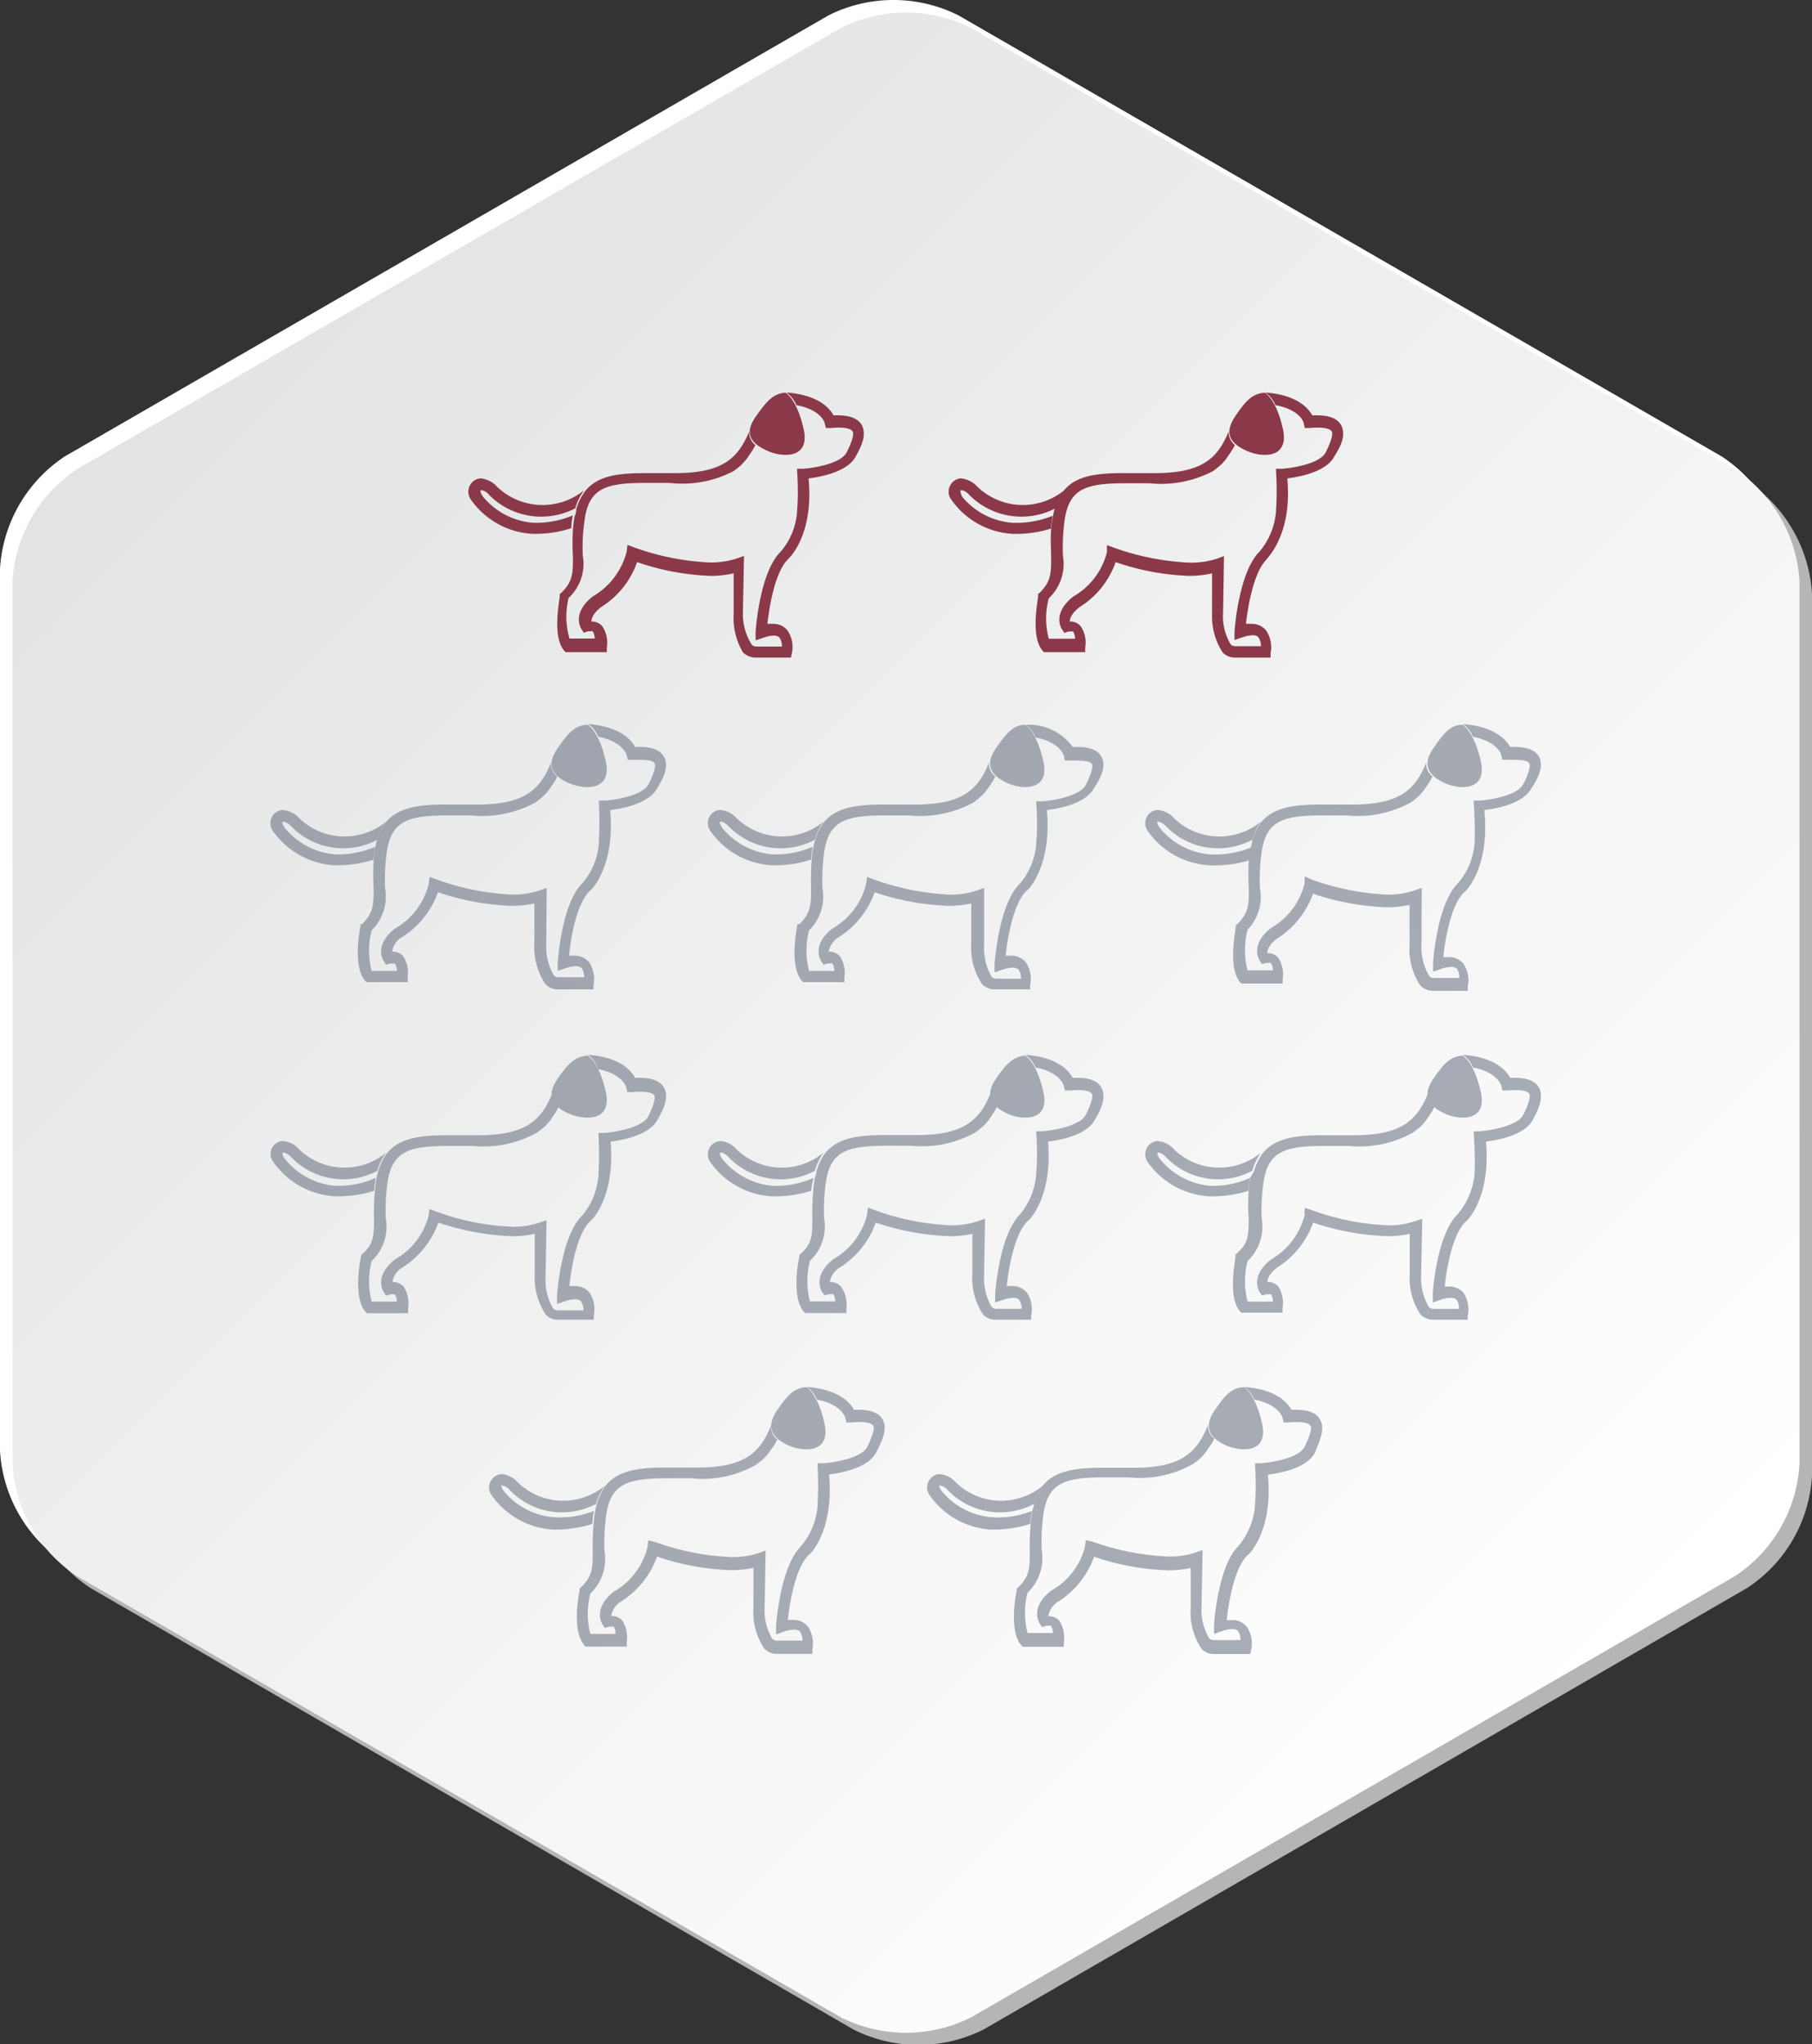 <svg xmlns="http://www.w3.org/2000/svg" xmlns:xlink="http://www.w3.org/1999/xlink" viewBox="0 0 100 112.82" width="100" height="112.82"><rect x="0" y="0" width="100" height="112.82" fill="#333333" stroke="none"/><defs><style>.cls-1{fill:#fff;}.cls-2{fill:#b3b5b7;}.cls-3{fill:url(#linear-gradient);}.cls-4{fill:#8b3949;}.cls-5{opacity:0.5;}.cls-6{fill:#565e6f;}</style><linearGradient id="linear-gradient" x1="-735.68" y1="-542.42" x2="-734.18" y2="-542.42" gradientTransform="translate(9847.94 65068.88) rotate(45) scale(71.98)" gradientUnits="userSpaceOnUse"><stop offset="0" stop-color="#e2e3e4"/><stop offset="1" stop-color="#fff"/></linearGradient></defs><g id="Calque_2" data-name="Calque 2"><g id="Layer_1" data-name="Layer 1"><path class="cls-1" d="M98.62,31.39A8,8,0,0,0,95,25.18L52.9.85a8,8,0,0,0-7.18,0L3.59,25.18A8,8,0,0,0,0,31.39V80.05a7.94,7.94,0,0,0,3.59,6.21l42.13,24.33a8,8,0,0,0,7.18,0L95,86.26a7.94,7.94,0,0,0,3.59-6.21Z"/><path class="cls-2" d="M100,32.78a8,8,0,0,0-3.59-6.22L54.28,2.23a8,8,0,0,0-7.18,0L5,26.56a8,8,0,0,0-3.59,6.22V81.43A7.94,7.94,0,0,0,5,87.64L47.1,112a8,8,0,0,0,7.18,0L96.41,87.64A7.94,7.94,0,0,0,100,81.43Z"/><path class="cls-3" d="M99.31,32.08a8,8,0,0,0-3.59-6.21L53.59,1.54a8,8,0,0,0-7.18,0L4.28,25.87A8,8,0,0,0,.69,32.08V80.74A7.94,7.94,0,0,0,4.28,87l42.13,24.33a8,8,0,0,0,7.18,0L95.72,87a7.94,7.94,0,0,0,3.59-6.21Z"/><path class="cls-4" d="M43.35,21.67s.62.32,1,2-1.18,1.58-2,1.21S41,24,41.7,23,42.73,21.72,43.35,21.67Z"/><path class="cls-4" d="M47.55,23.44c-.21-.35-.65-.52-1.33-.52H46c-.23-.42-.87-1.13-2.6-1.26h0a1.67,1.67,0,0,1,.55.7c1.36.25,1.56.95,1.56,1l.07.26.27,0c.65-.06,1.1,0,1.21.2s-.2.9-.34,1.15c-.33.63-1.85.86-2.4.9l-.33,0V26s.09,1.12,0,2.17c0,0,0,.05,0,.07a3.81,3.81,0,0,1-.91,2.21c-1.16,1.14-1.37,4.29-1.38,4.43l0,.46.44-.15c.45-.15.74-.15.88,0a.81.81,0,0,1,.13.49h-1.4a.33.33,0,0,1-.26-.1A3.13,3.13,0,0,1,41,33.79l.06-3.11-.43.15a4.55,4.55,0,0,1-1.48.21A14.14,14.14,0,0,1,35,30.21l-.37-.14-.05.39a4,4,0,0,1-1.86,2.45c-1.2.94-.65,1.78-.63,1.81l.13.2.23-.08.15,0a.13.13,0,0,1,.11,0,.79.79,0,0,1,.11.4H31.43A4.31,4.31,0,0,1,31.38,33a2.57,2.57,0,0,0,.78-2.35,10.46,10.46,0,0,1,.11-2c.25-1.73,1.2-2,3.38-2l1.3,0A6.11,6.11,0,0,0,40.48,26a4.1,4.1,0,0,0,.48-.39l0,0h0l.26-.3.32-.48.15-.27a.86.86,0,0,1-.34-.76c-.62,1.5-1.47,2.31-4.1,2.31H37l-1.31,0c-1.38,0-2.67.07-3.4,1a3,3,0,0,0-.49,1q0,.18-.09.39c-.06.31-.09.71-.09.71a11.69,11.69,0,0,0,0,1.51c0,.91,0,1.37-.65,2l-.08.06,0,.11c0,.22-.43,2.19.23,3l.09.1h2.28l0-.26a1.64,1.64,0,0,0-.25-1.17.75.75,0,0,0-.6-.26c0-.18.1-.45.52-.79a4.79,4.79,0,0,0,2-2.49,13.84,13.84,0,0,0,4.06.76,5.61,5.61,0,0,0,1.27-.14l0,2.24A3.72,3.72,0,0,0,41,36a1,1,0,0,0,.71.29h1.94l.05-.24a1.63,1.63,0,0,0-.24-1.26,1,1,0,0,0-.84-.36,1.32,1.32,0,0,0-.27,0c.1-.86.39-2.84,1.15-3.58.06-.06,1.4-1.32,1.13-4.37v-.08c.65-.08,2.13-.35,2.59-1.2C47.54,24.62,47.85,24,47.55,23.44Z"/><path class="cls-4" d="M29.41,28.85h0a4,4,0,0,1-2.72-1.4.78.78,0,0,1-.18-.35c0-.05.06-.05.07-.05a.73.73,0,0,1,.42.27l0,0a4.05,4.05,0,0,0,4.75.73,3,3,0,0,1,.49-1,3.63,3.63,0,0,1-4.8-.18,1.38,1.38,0,0,0-.93-.47.72.72,0,0,0-.55.34.74.74,0,0,0,0,.79,4.45,4.45,0,0,0,3.4,1.93h0a6.55,6.55,0,0,0,2.17-.31s0-.4.09-.71A5.24,5.24,0,0,1,29.41,28.85Z"/><path class="cls-4" d="M69.8,21.67s.63.32,1,2-1.19,1.58-2,1.21S67.49,24,68.15,23,69.18,21.72,69.8,21.67Z"/><path class="cls-4" d="M74,23.44c-.21-.35-.64-.52-1.33-.52h-.25c-.23-.42-.87-1.13-2.59-1.26h0a1.63,1.63,0,0,1,.56.7c1.36.25,1.56.95,1.56,1l.06.26.27,0c.65-.06,1.11,0,1.22.2s-.21.9-.34,1.15c-.34.63-1.85.86-2.41.9l-.33,0,0,.11s.08,1.12,0,2.17a.17.17,0,0,1,0,.07,3.93,3.93,0,0,1-.9,2.21c-1.16,1.14-1.38,4.29-1.39,4.43l0,.46.44-.15c.45-.15.75-.15.88,0a.9.9,0,0,1,.14.49h-1.4a.35.35,0,0,1-.27-.1,3,3,0,0,1-.42-1.76l.05-3.11-.42.15a4.63,4.63,0,0,1-1.48.21,14.24,14.24,0,0,1-4.19-.83l-.37-.14,0,.39a3.92,3.92,0,0,1-1.86,2.45c-1.19.94-.65,1.78-.62,1.81l.13.2.22-.08.16,0c.06,0,.09,0,.1,0a.79.79,0,0,1,.11.4H57.88a4.32,4.32,0,0,1,0-2.23,2.62,2.62,0,0,0,.78-2.35,11.22,11.22,0,0,1,.1-2c.26-1.73,1.21-2,3.38-2l1.3,0A6.15,6.15,0,0,0,66.94,26a5.16,5.16,0,0,0,.48-.39l0,0h0a3.73,3.73,0,0,0,.26-.3l.32-.48a2.34,2.34,0,0,0,.15-.27.91.91,0,0,1-.34-.76c-.61,1.5-1.47,2.31-4.09,2.31h-.32l-1.32,0c-1.37,0-2.67.07-3.4,1a3,3,0,0,0-.49,1,3.82,3.82,0,0,0-.08.39,5.86,5.86,0,0,0-.1.71c-.05.61,0,1.11,0,1.51,0,.91,0,1.37-.64,2l-.08.06,0,.11c0,.22-.43,2.19.23,3l.09.1h2.28l0-.26a1.59,1.59,0,0,0-.25-1.17.75.75,0,0,0-.6-.26c0-.18.1-.45.53-.79a4.79,4.79,0,0,0,2-2.49,13.7,13.7,0,0,0,4.06.76,5.52,5.52,0,0,0,1.26-.14l0,2.24A3.68,3.68,0,0,0,67.47,36a.94.94,0,0,0,.71.29h1.94l0-.24a1.65,1.65,0,0,0-.25-1.26,1,1,0,0,0-.83-.36,1.37,1.37,0,0,0-.28,0c.1-.86.4-2.84,1.16-3.58,0-.06,1.39-1.32,1.13-4.37v-.08c.64-.08,2.13-.35,2.58-1.2C74,24.62,74.31,24,74,23.44Z"/><path class="cls-4" d="M55.86,28.85h0a4,4,0,0,1-2.73-1.4A.78.78,0,0,1,53,27.1c0-.05.06-.05.07-.05a.75.75,0,0,1,.43.27v0a4.05,4.05,0,0,0,4.75.73,3,3,0,0,1,.49-1,3.62,3.62,0,0,1-4.79-.18,1.41,1.41,0,0,0-.93-.47.7.7,0,0,0-.55.34.72.72,0,0,0,0,.79,4.43,4.43,0,0,0,3.4,1.93h0A6.46,6.46,0,0,0,58,29.17a5.86,5.86,0,0,1,.1-.71A5.31,5.31,0,0,1,55.86,28.85Z"/><g class="cls-5"><path class="cls-6" d="M32.43,40s.63.33,1,2-1.19,1.59-2.05,1.21-1.28-.93-.62-1.9S31.81,40,32.43,40Z"/><path class="cls-6" d="M36.63,41.74c-.21-.35-.64-.52-1.33-.52h-.25c-.23-.42-.87-1.13-2.59-1.26h0a1.63,1.63,0,0,1,.56.7c1.36.26,1.56,1,1.56,1l.06.27.27,0c.66,0,1.11,0,1.22.2s-.21.9-.34,1.15c-.34.63-1.85.87-2.4.9l-.34,0,0,.1a20.12,20.12,0,0,1,0,2.17.15.15,0,0,1,0,.07,3.8,3.8,0,0,1-.9,2.21C31,49.83,30.79,53,30.78,53.12l0,.46.44-.15c.45-.15.75-.14.88,0a.85.85,0,0,1,.14.5h-1.4a.35.35,0,0,1-.27-.1,3.08,3.08,0,0,1-.42-1.77L30.17,49l-.42.15a4.62,4.62,0,0,1-1.48.22,14.1,14.1,0,0,1-4.19-.84l-.37-.14-.05.39a3.9,3.9,0,0,1-1.86,2.46c-1.19.93-.65,1.77-.62,1.8l.13.2.22-.07.16,0c.07,0,.09,0,.1,0a.71.71,0,0,1,.11.41H20.51a4.48,4.48,0,0,1,0-2.24A2.61,2.61,0,0,0,21.25,49a11.22,11.22,0,0,1,.1-2c.26-1.73,1.21-2,3.38-2L26,45a6.15,6.15,0,0,0,3.54-.71,3.88,3.88,0,0,0,.48-.39l0,0h0a3.58,3.58,0,0,0,.26-.29l.33-.48c.05-.09.1-.19.14-.28a.9.9,0,0,1-.34-.76c-.61,1.5-1.47,2.31-4.09,2.31h-.32l-1.31,0c-1.38,0-2.67.08-3.41,1a2.94,2.94,0,0,0-.48,1,2.23,2.23,0,0,0-.09.39,5,5,0,0,0-.09.71A14.2,14.2,0,0,0,20.62,49c0,.91,0,1.37-.64,2L19.9,51l0,.1c-.05.22-.43,2.19.23,3l.09.1h2.28l0-.26a1.69,1.69,0,0,0-.25-1.17.77.77,0,0,0-.61-.25,1.09,1.09,0,0,1,.53-.79,4.86,4.86,0,0,0,2-2.49,14.17,14.17,0,0,0,4.06.75,6.17,6.17,0,0,0,1.26-.13l0,2.23a3.68,3.68,0,0,0,.61,2.22.94.94,0,0,0,.71.29h1.94l0-.23a1.7,1.7,0,0,0-.24-1.27,1.05,1.05,0,0,0-.84-.36l-.27,0c.09-.86.39-2.84,1.15-3.58.06,0,1.39-1.31,1.13-4.37V44.7c.65-.07,2.13-.35,2.58-1.19C36.63,42.92,36.94,42.24,36.63,41.74Z"/><path class="cls-6" d="M18.49,47.15h0a4,4,0,0,1-2.73-1.41.77.77,0,0,1-.18-.34c0-.06.06-.06.07-.06a.87.87,0,0,1,.43.27l0,0a4,4,0,0,0,4.75.73,2.94,2.94,0,0,1,.48-1,3.61,3.61,0,0,1-4.79-.18,1.36,1.36,0,0,0-.93-.46.71.71,0,0,0-.55.33.73.73,0,0,0,0,.8,4.47,4.47,0,0,0,3.4,1.92h0a6.57,6.57,0,0,0,2.18-.31,5,5,0,0,1,.09-.71A5.24,5.24,0,0,1,18.49,47.15Z"/><path class="cls-6" d="M56.58,40s.62.33,1,2-1.19,1.59-2,1.21-1.29-.93-.63-1.9S56,40,56.58,40Z"/><path class="cls-6" d="M60.77,41.74c-.2-.35-.64-.52-1.33-.52H59.2A3,3,0,0,0,56.6,40h0a1.67,1.67,0,0,1,.55.7c1.36.26,1.56,1,1.56,1l.06.27.27,0c.66,0,1.11,0,1.22.2s-.21.9-.34,1.15c-.34.63-1.85.87-2.4.9l-.33,0v.1s.09,1.12,0,2.17a.2.2,0,0,0,0,.07,3.84,3.84,0,0,1-.91,2.21c-1.16,1.14-1.38,4.3-1.39,4.43l0,.46.44-.15c.45-.15.75-.14.88,0a.85.85,0,0,1,.14.5H55a.35.35,0,0,1-.27-.1,3.17,3.17,0,0,1-.42-1.77L54.31,49l-.42.15a4.57,4.57,0,0,1-1.48.22,14.1,14.1,0,0,1-4.19-.84l-.37-.14-.05.39a3.9,3.9,0,0,1-1.86,2.46c-1.19.93-.64,1.77-.62,1.8l.13.2.22-.07.16,0a.18.18,0,0,1,.11,0,.91.91,0,0,1,.11.41h-1.4a4.48,4.48,0,0,1,0-2.24A2.61,2.61,0,0,0,45.39,49a11.22,11.22,0,0,1,.1-2c.26-1.73,1.21-2,3.39-2l1.3,0a6.11,6.11,0,0,0,3.53-.71,3.88,3.88,0,0,0,.48-.39l0,0h0a2.35,2.35,0,0,0,.26-.29l.33-.48.15-.28a.88.88,0,0,1-.35-.76c-.61,1.5-1.47,2.31-4.09,2.31h-.32l-1.31,0c-1.38,0-2.67.08-3.41,1a2.94,2.94,0,0,0-.48,1,3.75,3.75,0,0,0-.09.39,5,5,0,0,0-.09.71A14.2,14.2,0,0,0,44.76,49c0,.91,0,1.37-.64,2L44,51l0,.1c-.05.22-.43,2.19.23,3l.09.1h2.28l0-.26a1.69,1.69,0,0,0-.25-1.17.76.76,0,0,0-.61-.25,1.12,1.12,0,0,1,.53-.79,4.86,4.86,0,0,0,2-2.49,14.24,14.24,0,0,0,4.06.75,6.27,6.27,0,0,0,1.27-.13l0,2.23a3.58,3.58,0,0,0,.6,2.22.94.94,0,0,0,.71.29h1.94l0-.23a1.65,1.65,0,0,0-.24-1.27,1.05,1.05,0,0,0-.84-.36l-.27,0c.09-.86.39-2.84,1.15-3.58.06,0,1.39-1.31,1.13-4.37V44.7c.65-.07,2.13-.35,2.58-1.19C60.77,42.92,61.08,42.24,60.77,41.74Z"/><path class="cls-6" d="M42.63,47.15h0a4,4,0,0,1-2.73-1.41.93.93,0,0,1-.18-.34c0-.06.06-.06.07-.06a.83.83,0,0,1,.43.27l0,0a4,4,0,0,0,4.75.73,2.94,2.94,0,0,1,.48-1,3.61,3.61,0,0,1-4.79-.18,1.36,1.36,0,0,0-.93-.46.71.71,0,0,0-.55.33.75.75,0,0,0,0,.8,4.47,4.47,0,0,0,3.4,1.92h0a6.57,6.57,0,0,0,2.18-.31,5,5,0,0,1,.09-.71A5.2,5.2,0,0,1,42.63,47.15Z"/><path class="cls-6" d="M80.72,40s.62.33,1,2-1.19,1.59-2,1.21-1.29-.93-.63-1.9S80.1,40,80.72,40Z"/><path class="cls-6" d="M84.92,41.74c-.21-.35-.65-.52-1.34-.52h-.24c-.23-.42-.88-1.13-2.6-1.26h0a1.67,1.67,0,0,1,.55.7c1.36.26,1.56,1,1.56,1l.06.27.27,0c.66,0,1.11,0,1.22.2s-.2.9-.34,1.15c-.33.63-1.85.87-2.4.9l-.33,0v.1s.09,1.12.05,2.17a.2.2,0,0,0,0,.07,3.84,3.84,0,0,1-.91,2.21c-1.16,1.14-1.38,4.3-1.38,4.43l0,.46.44-.15c.44-.15.74-.14.88,0a.91.91,0,0,1,.13.5h-1.4a.31.31,0,0,1-.26-.1,3.1,3.1,0,0,1-.43-1.77L78.46,49l-.43.15a4.53,4.53,0,0,1-1.48.22,14.19,14.19,0,0,1-4.19-.84L72,48.36l0,.39a3.92,3.92,0,0,1-1.85,2.46c-1.2.93-.65,1.77-.63,1.8l.13.2.22-.07.16,0a.18.18,0,0,1,.11,0,.8.8,0,0,1,.11.41h-1.4a4.48,4.48,0,0,1,0-2.24A2.61,2.61,0,0,0,69.53,49a11.22,11.22,0,0,1,.1-2c.26-1.73,1.21-2,3.39-2l1.3,0a6.11,6.11,0,0,0,3.53-.71,3.88,3.88,0,0,0,.48-.39l0,0h0a3.47,3.47,0,0,0,.25-.29l.33-.48.15-.28a.88.88,0,0,1-.35-.76c-.61,1.5-1.47,2.31-4.09,2.31h-.32l-1.31,0c-1.38,0-2.67.08-3.41,1a3.18,3.18,0,0,0-.48,1q0,.18-.09.39a5,5,0,0,0-.09.71,11.69,11.69,0,0,0,0,1.51c0,.91,0,1.37-.65,2l-.08.07,0,.1c0,.22-.43,2.19.23,3l.09.1h2.28l0-.26a1.69,1.69,0,0,0-.25-1.17.74.74,0,0,0-.6-.25c0-.19.1-.46.52-.79a4.86,4.86,0,0,0,2-2.49,14.24,14.24,0,0,0,4.06.75,6.27,6.27,0,0,0,1.27-.13l0,2.23a3.58,3.58,0,0,0,.6,2.22,1,1,0,0,0,.71.29H81l0-.23a1.65,1.65,0,0,0-.24-1.27,1.05,1.05,0,0,0-.84-.36l-.27,0c.09-.86.39-2.84,1.15-3.58.06,0,1.4-1.31,1.13-4.37V44.7c.65-.07,2.13-.35,2.58-1.19C84.91,42.92,85.22,42.24,84.92,41.74Z"/><path class="cls-6" d="M66.77,47.15h0a4,4,0,0,1-2.72-1.41,1.07,1.07,0,0,1-.19-.34c0-.06.06-.06.07-.06a.83.83,0,0,1,.43.27l0,0a4,4,0,0,0,4.75.73,3.18,3.18,0,0,1,.48-1,3.61,3.61,0,0,1-4.79-.18,1.36,1.36,0,0,0-.93-.46.71.71,0,0,0-.55.33.75.75,0,0,0,0,.8,4.47,4.47,0,0,0,3.4,1.92h0A6.57,6.57,0,0,0,69,47.46a5,5,0,0,1,.09-.71A5.2,5.2,0,0,1,66.77,47.15Z"/></g><g class="cls-5"><path class="cls-6" d="M32.43,58.25s.63.33,1,2-1.19,1.58-2.05,1.2-1.28-.92-.62-1.9S31.81,58.31,32.43,58.25Z"/><path class="cls-6" d="M36.63,60c-.21-.35-.64-.52-1.33-.52h-.25c-.23-.43-.87-1.14-2.59-1.27h0A1.63,1.63,0,0,1,33,59c1.36.26,1.56,1,1.56,1l.06.27.27,0c.66-.06,1.11,0,1.22.19s-.21.91-.34,1.16c-.34.62-1.85.86-2.4.9l-.34,0,0,.1a20.23,20.23,0,0,1,0,2.17.15.15,0,0,1,0,.07,3.9,3.9,0,0,1-.9,2.22c-1.16,1.13-1.38,4.29-1.39,4.42l0,.46.44-.15c.45-.15.75-.14.88,0a.87.87,0,0,1,.14.5h-1.4a.35.35,0,0,1-.27-.1,3.07,3.07,0,0,1-.42-1.77l.05-3.1-.42.14a4.35,4.35,0,0,1-1.48.22,13.77,13.77,0,0,1-4.19-.84l-.37-.14-.05.4A3.91,3.91,0,0,1,21.8,69.5c-1.19.94-.65,1.77-.62,1.81l.13.19.22-.07.16,0c.07,0,.09,0,.1,0a.7.7,0,0,1,.11.4H20.51a4.48,4.48,0,0,1,0-2.24,2.6,2.6,0,0,0,.78-2.35,11.12,11.12,0,0,1,.1-2c.26-1.73,1.21-2,3.38-2l1.3,0a6.14,6.14,0,0,0,3.54-.72,4.66,4.66,0,0,0,.48-.38l0,0h0a3.58,3.58,0,0,0,.26-.29l.33-.48a2.44,2.44,0,0,0,.14-.28.89.89,0,0,1-.34-.75c-.61,1.49-1.47,2.31-4.09,2.31h-.32l-1.31,0c-1.38,0-2.67.08-3.41,1a3,3,0,0,0-.48,1,2.34,2.34,0,0,0-.09.38,5.23,5.23,0,0,0-.09.72,14,14,0,0,0-.05,1.5c0,.92,0,1.38-.64,1.95l-.08.07,0,.1c-.05.22-.43,2.19.23,3l.09.1h2.28l0-.26A1.69,1.69,0,0,0,22.27,71a.77.77,0,0,0-.61-.25,1.1,1.1,0,0,1,.53-.79,4.86,4.86,0,0,0,2-2.49,14.17,14.17,0,0,0,4.06.75,5.54,5.54,0,0,0,1.26-.13l0,2.23a3.7,3.7,0,0,0,.61,2.23.93.93,0,0,0,.71.28h1.94l0-.23a1.7,1.7,0,0,0-.24-1.27,1.05,1.05,0,0,0-.84-.36l-.27,0c.09-.86.39-2.83,1.15-3.58.06,0,1.39-1.31,1.13-4.37V63c.65-.08,2.13-.35,2.58-1.2C36.63,61.21,36.94,60.54,36.63,60Z"/><path class="cls-6" d="M18.49,65.44h0A4,4,0,0,1,15.76,64a.72.72,0,0,1-.18-.34s.06-.06.07-.06a.87.87,0,0,1,.43.27l0,0a4,4,0,0,0,4.75.74,3,3,0,0,1,.48-1,3.61,3.61,0,0,1-4.79-.17,1.32,1.32,0,0,0-.93-.47.71.71,0,0,0-.52,1.13,4.47,4.47,0,0,0,3.4,1.92h0a6.93,6.93,0,0,0,2.18-.3,5.23,5.23,0,0,1,.09-.72A5.08,5.08,0,0,1,18.49,65.44Z"/><path class="cls-6" d="M56.58,58.25s.62.33,1,2-1.19,1.58-2,1.2-1.29-.92-.63-1.9S56,58.31,56.58,58.25Z"/><path class="cls-6" d="M60.77,60c-.2-.35-.64-.52-1.33-.52H59.2c-.24-.43-.88-1.14-2.6-1.27h0a1.67,1.67,0,0,1,.55.7c1.36.26,1.56,1,1.56,1l.06.27.27,0c.66-.06,1.11,0,1.22.19s-.21.91-.34,1.16c-.34.62-1.85.86-2.4.9l-.33,0v.1s.09,1.12,0,2.17a.2.2,0,0,0,0,.07A4,4,0,0,1,56.31,67c-1.16,1.13-1.38,4.29-1.39,4.42l0,.46.44-.15c.45-.15.75-.14.88,0a.87.87,0,0,1,.14.5H55a.35.35,0,0,1-.27-.1,3.15,3.15,0,0,1-.42-1.77l.05-3.1-.42.14a4.31,4.31,0,0,1-1.48.22,13.77,13.77,0,0,1-4.19-.84l-.37-.14-.05.4a3.91,3.91,0,0,1-1.86,2.45c-1.19.94-.64,1.77-.62,1.81l.13.19.22-.07.16,0a.13.13,0,0,1,.11,0,.9.9,0,0,1,.11.4h-1.4a4.48,4.48,0,0,1,0-2.24,2.6,2.6,0,0,0,.78-2.35,11.12,11.12,0,0,1,.1-2c.26-1.73,1.21-2,3.39-2l1.3,0a6.1,6.1,0,0,0,3.53-.72,4.66,4.66,0,0,0,.48-.38l0,0h0a2.35,2.35,0,0,0,.26-.29l.33-.48.15-.28a.87.87,0,0,1-.35-.75c-.61,1.49-1.47,2.31-4.09,2.31h-.32l-1.31,0c-1.38,0-2.67.08-3.41,1a3,3,0,0,0-.48,1c0,.12-.06.25-.09.38a5.23,5.23,0,0,0-.09.72,14,14,0,0,0-.05,1.5c0,.92,0,1.38-.64,1.95l-.08.07,0,.1c-.05.22-.43,2.19.23,3l.09.1h2.28l0-.26A1.69,1.69,0,0,0,46.41,71a.76.76,0,0,0-.61-.25,1.14,1.14,0,0,1,.53-.79,4.86,4.86,0,0,0,2-2.49,14.24,14.24,0,0,0,4.06.75,5.63,5.63,0,0,0,1.27-.13l0,2.23a3.61,3.61,0,0,0,.6,2.23.93.93,0,0,0,.71.28h1.94l0-.23a1.66,1.66,0,0,0-.24-1.27,1.05,1.05,0,0,0-.84-.36l-.27,0c.09-.86.39-2.83,1.15-3.58.06,0,1.39-1.31,1.13-4.37V63c.65-.08,2.13-.35,2.58-1.2C60.77,61.21,61.08,60.54,60.77,60Z"/><path class="cls-6" d="M42.63,65.44h0A4,4,0,0,1,39.9,64a.86.86,0,0,1-.18-.34s.06-.06.07-.06a.83.83,0,0,1,.43.27l0,0a4,4,0,0,0,4.75.74,3,3,0,0,1,.48-1,3.61,3.61,0,0,1-4.79-.17,1.32,1.32,0,0,0-.93-.47.74.74,0,0,0-.55.33.75.75,0,0,0,0,.8,4.47,4.47,0,0,0,3.4,1.92h0a6.93,6.93,0,0,0,2.18-.3A5.23,5.23,0,0,1,44.9,65,5,5,0,0,1,42.63,65.44Z"/><path class="cls-6" d="M80.72,58.25s.62.33,1,2-1.19,1.58-2,1.2-1.29-.92-.63-1.9S80.1,58.31,80.72,58.25Z"/><path class="cls-6" d="M84.92,60c-.21-.35-.65-.52-1.34-.52h-.24c-.23-.43-.88-1.14-2.6-1.27h0a1.67,1.67,0,0,1,.55.7c1.36.26,1.56,1,1.56,1l.06.27.27,0c.66-.06,1.11,0,1.22.19s-.2.91-.34,1.16c-.33.62-1.85.86-2.4.9l-.33,0v.1s.09,1.12.05,2.17a.2.2,0,0,0,0,.07A4,4,0,0,1,80.45,67c-1.16,1.13-1.38,4.29-1.38,4.42l0,.46.44-.15c.44-.15.74-.14.88,0a.93.93,0,0,1,.13.5h-1.4a.31.31,0,0,1-.26-.1,3.08,3.08,0,0,1-.43-1.77l.06-3.1-.43.14a4.28,4.28,0,0,1-1.48.22,13.85,13.85,0,0,1-4.19-.84L72,66.65l0,.4a3.93,3.93,0,0,1-1.85,2.45c-1.2.94-.65,1.77-.63,1.81l.13.19.22-.07.16,0a.13.13,0,0,1,.11,0,.79.79,0,0,1,.11.4h-1.4a4.48,4.48,0,0,1,0-2.24,2.6,2.6,0,0,0,.78-2.35,11.12,11.12,0,0,1,.1-2c.26-1.73,1.21-2,3.39-2l1.3,0a6.1,6.1,0,0,0,3.53-.72,4.66,4.66,0,0,0,.48-.38l0,0h0a3.47,3.47,0,0,0,.25-.29l.33-.48.15-.28a.87.87,0,0,1-.35-.75c-.61,1.49-1.47,2.31-4.09,2.31h-.32l-1.31,0c-1.38,0-2.67.08-3.41,1a3.18,3.18,0,0,0-.48,1L69,65a5.23,5.23,0,0,0-.09.72,11.5,11.5,0,0,0,0,1.5c0,.92,0,1.38-.65,1.95l-.08.07,0,.1c0,.22-.43,2.19.23,3l.09.1h2.28l0-.26A1.69,1.69,0,0,0,70.55,71a.74.74,0,0,0-.6-.25c0-.18.1-.46.52-.79a4.86,4.86,0,0,0,2-2.49,14.24,14.24,0,0,0,4.06.75,5.63,5.63,0,0,0,1.27-.13l0,2.23a3.61,3.61,0,0,0,.6,2.23,1,1,0,0,0,.71.28H81l0-.23a1.66,1.66,0,0,0-.24-1.27A1.05,1.05,0,0,0,80,71l-.27,0c.09-.86.39-2.83,1.15-3.58.06,0,1.4-1.31,1.13-4.37V63c.65-.08,2.13-.35,2.58-1.2C84.91,61.21,85.22,60.54,84.92,60Z"/><path class="cls-6" d="M66.77,65.44h0A4,4,0,0,1,64.05,64a1,1,0,0,1-.19-.34s.06-.06.07-.06a.83.83,0,0,1,.43.27l0,0a4,4,0,0,0,4.75.74,3.18,3.18,0,0,1,.48-1,3.61,3.61,0,0,1-4.79-.17,1.32,1.32,0,0,0-.93-.47.74.74,0,0,0-.55.33.75.75,0,0,0,0,.8,4.47,4.47,0,0,0,3.4,1.92h0a6.93,6.93,0,0,0,2.18-.3A5.23,5.23,0,0,1,69,65,5,5,0,0,1,66.77,65.44Z"/></g><g class="cls-5"><path class="cls-6" d="M44.5,76.55s.63.32,1,2-1.19,1.58-2,1.21-1.29-.93-.63-1.91S43.89,76.6,44.5,76.55Z"/><path class="cls-6" d="M48.7,78.32c-.21-.35-.64-.52-1.33-.52h-.24c-.24-.43-.88-1.13-2.6-1.26h0a1.63,1.63,0,0,1,.56.7c1.36.25,1.56,1,1.56,1l.06.26.27,0c.66-.06,1.11,0,1.22.19s-.21.91-.34,1.16c-.34.63-1.85.86-2.4.9l-.34,0,0,.1a20.47,20.47,0,0,1,0,2.18.2.2,0,0,1,0,.07,3.89,3.89,0,0,1-.9,2.21c-1.16,1.14-1.38,4.29-1.39,4.42l0,.47.44-.16c.45-.15.75-.14.88,0a.87.87,0,0,1,.14.5h-1.4a.35.35,0,0,1-.27-.1,3.05,3.05,0,0,1-.42-1.76l.05-3.11-.42.15a4.59,4.59,0,0,1-1.48.21,14.24,14.24,0,0,1-4.19-.83L35.78,85l-.05.39a3.89,3.89,0,0,1-1.86,2.45c-1.19.94-.64,1.77-.62,1.81l.13.19.22-.07.16,0a.13.13,0,0,1,.11,0,.79.79,0,0,1,.1.4H32.58a4.44,4.44,0,0,1,0-2.23,2.63,2.63,0,0,0,.78-2.36,11.12,11.12,0,0,1,.1-2c.26-1.73,1.21-2,3.39-2l1.3,0a6,6,0,0,0,3.53-.72,3.56,3.56,0,0,0,.48-.38l0,0h0a3.58,3.58,0,0,0,.26-.29l.33-.48.15-.27a.89.89,0,0,1-.35-.76c-.61,1.5-1.47,2.31-4.09,2.31h-.32l-1.31,0c-1.38,0-2.67.08-3.41,1a3,3,0,0,0-.48,1,2.34,2.34,0,0,0-.09.38,5.23,5.23,0,0,0-.09.72,14,14,0,0,0-.05,1.5c0,.92,0,1.38-.64,2l-.08.07,0,.1c-.05.22-.43,2.19.23,3l.09.11h2.28l0-.27a1.69,1.69,0,0,0-.25-1.17.77.77,0,0,0-.61-.25,1.16,1.16,0,0,1,.53-.79,4.86,4.86,0,0,0,2-2.49,13.9,13.9,0,0,0,4.06.75,5.48,5.48,0,0,0,1.26-.13l0,2.24a3.58,3.58,0,0,0,.6,2.22.94.94,0,0,0,.71.29h1.94l0-.24a1.68,1.68,0,0,0-.24-1.26,1,1,0,0,0-.84-.37,1.31,1.31,0,0,0-.27,0c.09-.87.39-2.84,1.15-3.59.06,0,1.39-1.31,1.13-4.36v-.08c.65-.08,2.13-.35,2.58-1.2C48.7,79.5,49,78.83,48.7,78.32Z"/><path class="cls-6" d="M30.56,83.73h0a4,4,0,0,1-2.73-1.41.86.86,0,0,1-.18-.34s.06,0,.07,0a.72.72,0,0,1,.43.27h0a4,4,0,0,0,4.75.74,3,3,0,0,1,.48-1,3.6,3.6,0,0,1-4.79-.17,1.36,1.36,0,0,0-.93-.47.72.72,0,0,0-.55.34.71.71,0,0,0,0,.79,4.45,4.45,0,0,0,3.4,1.93h0a6.86,6.86,0,0,0,2.18-.31,5.23,5.23,0,0,1,.09-.72A5.08,5.08,0,0,1,30.56,83.73Z"/><path class="cls-6" d="M68.65,76.55s.62.32,1,2-1.19,1.58-2,1.21-1.29-.93-.63-1.91S68,76.6,68.65,76.55Z"/><path class="cls-6" d="M72.84,78.32c-.2-.35-.64-.52-1.33-.52h-.24c-.24-.43-.88-1.13-2.6-1.26h0a1.67,1.67,0,0,1,.55.7c1.36.25,1.56,1,1.56,1l.06.26.27,0c.66-.06,1.11,0,1.22.19s-.2.91-.34,1.16c-.33.63-1.85.86-2.4.9l-.33,0v.1c0,.05.09,1.13,0,2.18a.15.15,0,0,0,0,.07,3.94,3.94,0,0,1-.91,2.21C67.22,86.42,67,89.57,67,89.7l0,.47.45-.16c.44-.15.74-.14.88,0a.93.93,0,0,1,.13.5H67a.35.35,0,0,1-.27-.1,3.13,3.13,0,0,1-.42-1.76l.06-3.11-.43.15a4.55,4.55,0,0,1-1.48.21,14.32,14.32,0,0,1-4.19-.83L59.92,85l-.05.39A3.89,3.89,0,0,1,58,87.79c-1.19.94-.64,1.77-.62,1.81l.13.19.22-.07.16,0a.13.13,0,0,1,.11,0,.79.79,0,0,1,.11.4h-1.4a4.44,4.44,0,0,1,0-2.23,2.63,2.63,0,0,0,.78-2.36,11.12,11.12,0,0,1,.1-2c.26-1.73,1.21-2,3.39-2l1.3,0a6,6,0,0,0,3.53-.72,3.56,3.56,0,0,0,.48-.38l0,0h0a3.47,3.47,0,0,0,.25-.29l.33-.48.15-.27a.89.89,0,0,1-.35-.76C66.06,80.16,65.2,81,62.58,81h-.32l-1.31,0c-1.38,0-2.67.08-3.41,1a3,3,0,0,0-.48,1c0,.12-.06.25-.09.38a5.23,5.23,0,0,0-.09.72,14,14,0,0,0-.05,1.5c0,.92,0,1.38-.64,2l-.08.07,0,.1c-.05.22-.43,2.19.23,3l.09.11h2.28l0-.27a1.69,1.69,0,0,0-.25-1.17.76.76,0,0,0-.61-.25,1.16,1.16,0,0,1,.53-.79,4.86,4.86,0,0,0,2-2.49,13.9,13.9,0,0,0,4.06.75,5.63,5.63,0,0,0,1.27-.13l0,2.24a3.58,3.58,0,0,0,.6,2.22.94.94,0,0,0,.71.29H69l.05-.24a1.63,1.63,0,0,0-.24-1.26,1,1,0,0,0-.84-.37l-.27,0c.09-.87.39-2.84,1.15-3.59.06,0,1.4-1.31,1.13-4.36v-.08c.65-.08,2.13-.35,2.58-1.2C72.84,79.5,73.15,78.83,72.84,78.32Z"/><path class="cls-6" d="M54.7,83.73h0A4,4,0,0,1,52,82.32a1.05,1.05,0,0,1-.18-.34s.06,0,.07,0a.72.72,0,0,1,.43.27h0a4,4,0,0,0,4.75.74,3,3,0,0,1,.48-1,3.6,3.6,0,0,1-4.79-.17,1.36,1.36,0,0,0-.93-.47.72.72,0,0,0-.55.34.73.73,0,0,0,0,.79,4.45,4.45,0,0,0,3.4,1.93h0a6.86,6.86,0,0,0,2.18-.31,5.23,5.23,0,0,1,.09-.72A5,5,0,0,1,54.7,83.73Z"/></g></g></g></svg>